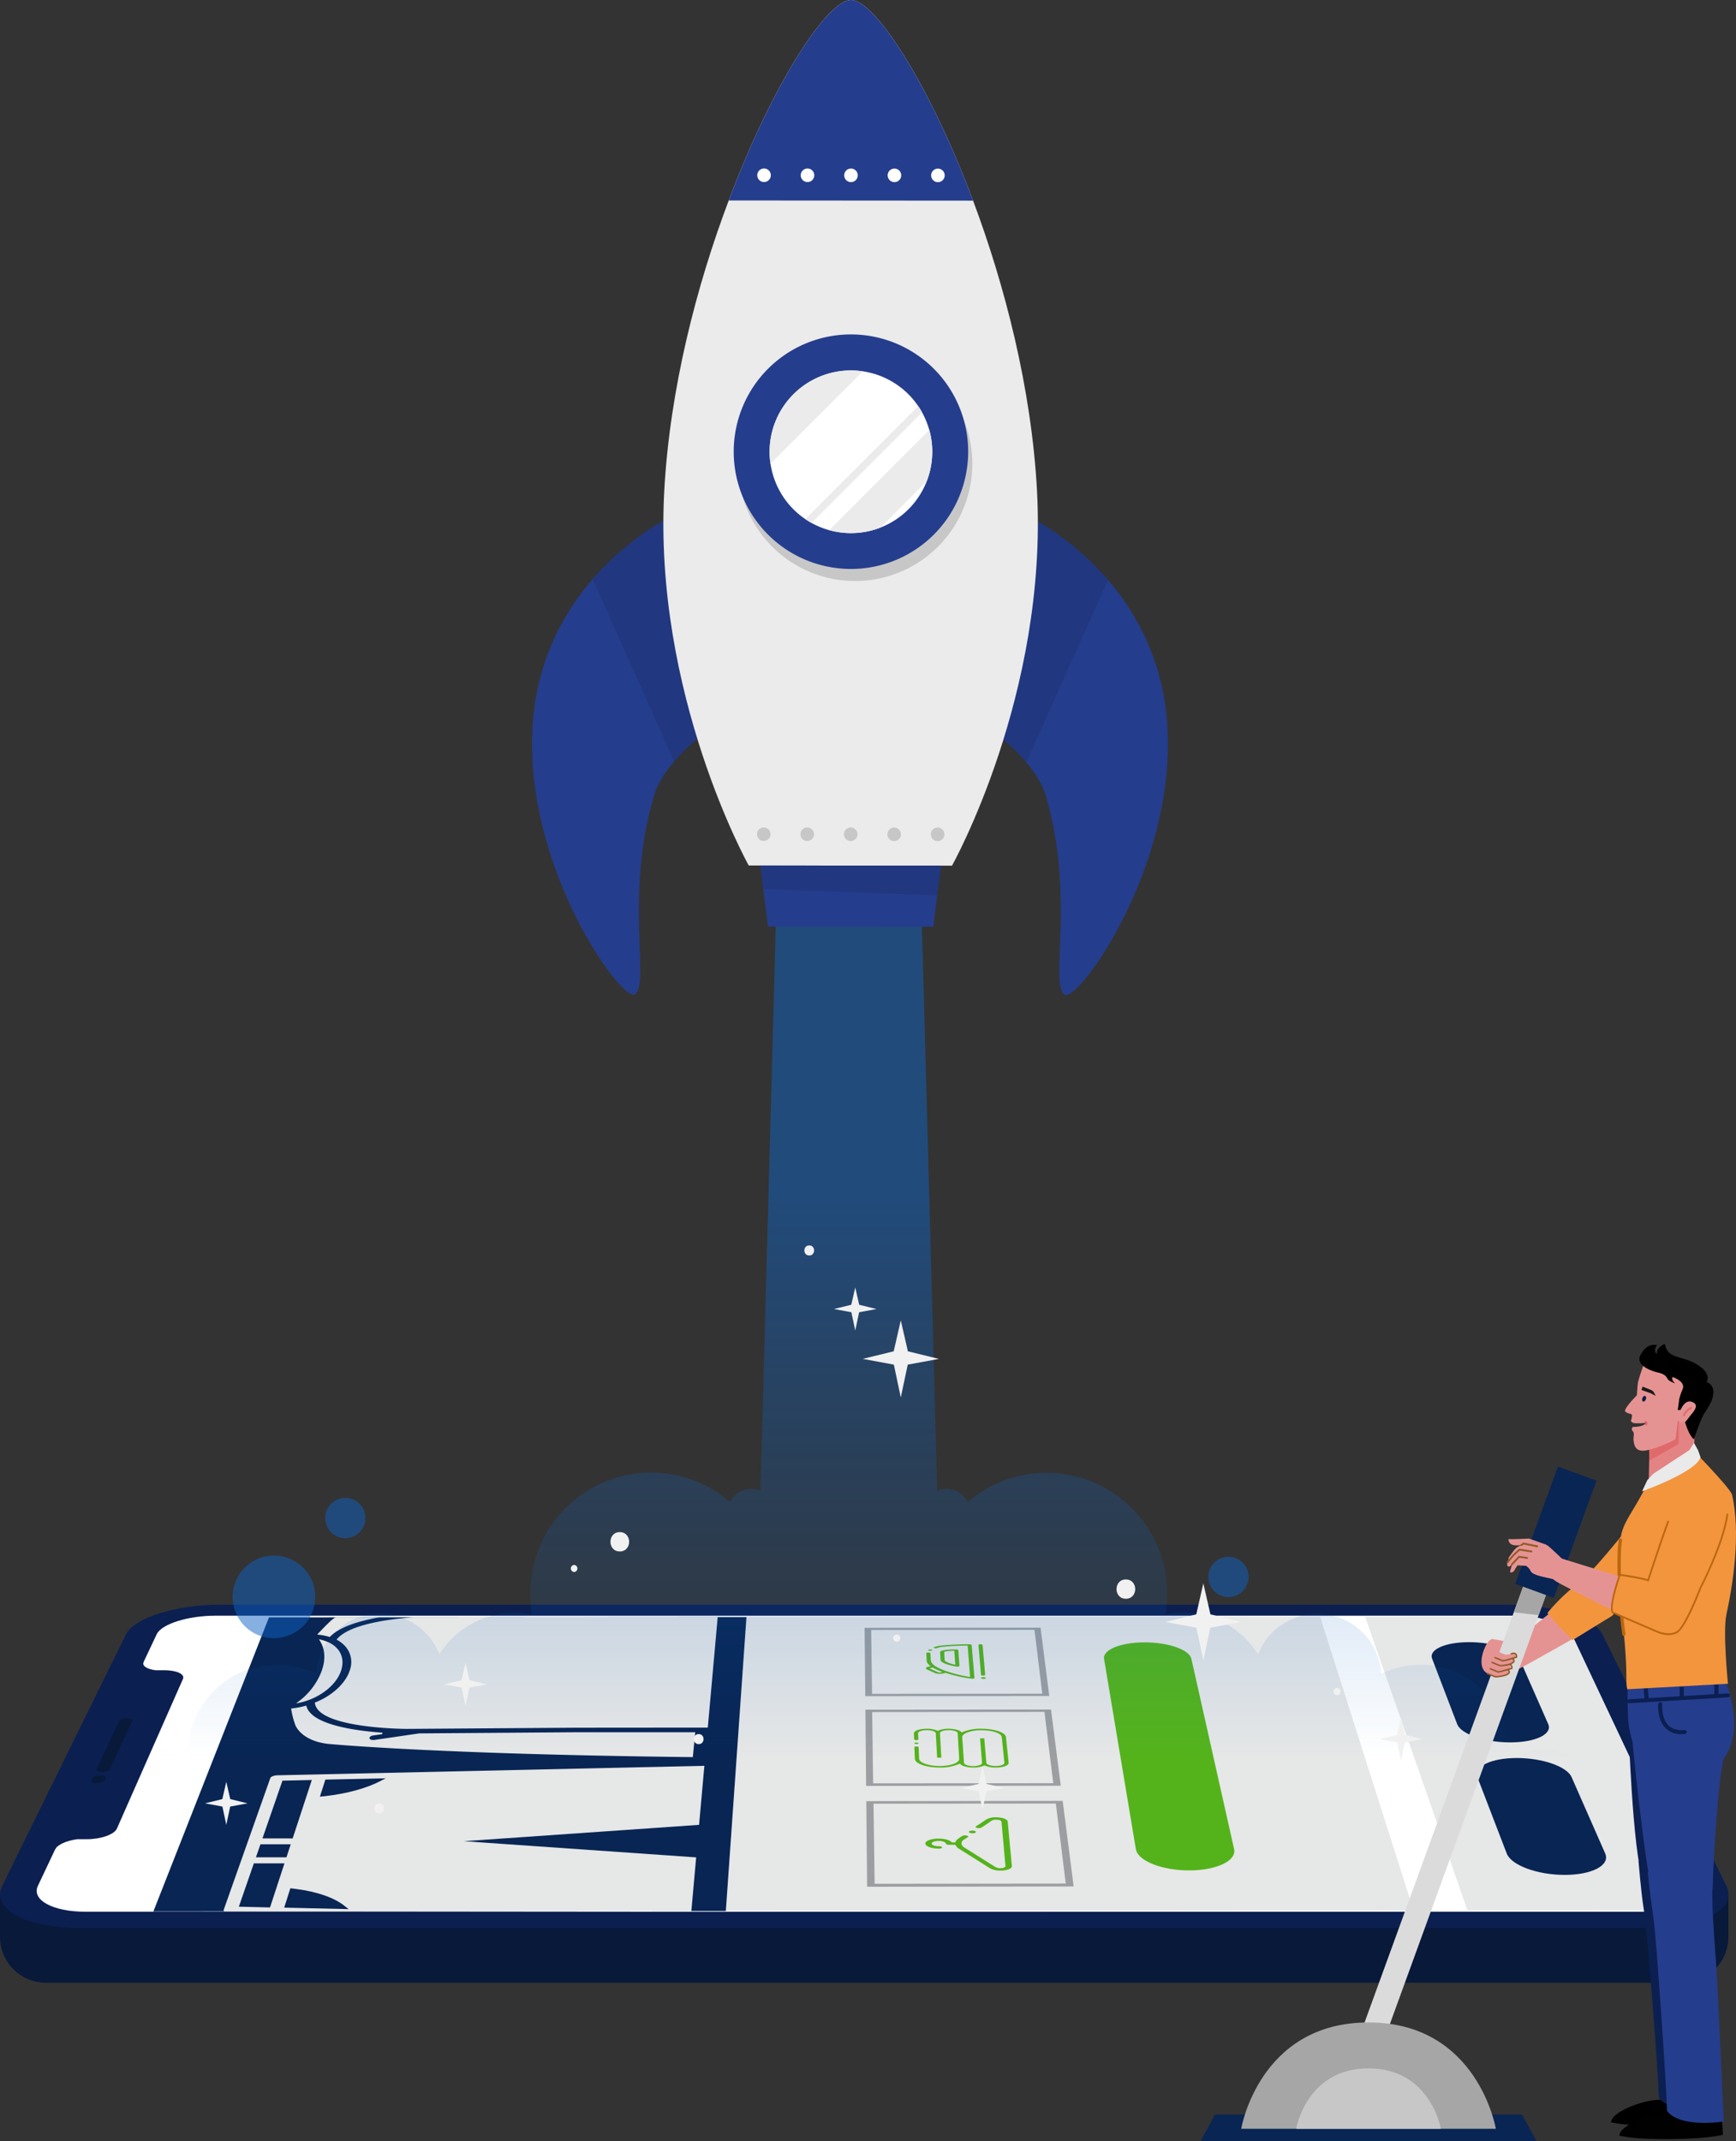 <svg xmlns="http://www.w3.org/2000/svg" xmlns:xlink="http://www.w3.org/1999/xlink" viewBox="0 0 768.59 947.61"><rect x="0" y="0" width="768.59" height="947.61" fill="#333333" stroke="none"/><defs><style>.cls-1{fill:none;clip-rule:evenodd;}.cls-13,.cls-2{fill:#08193a;}.cls-26,.cls-3{fill:#0b1f51;}.cls-10,.cls-13,.cls-3,.cls-4,.cls-6,.cls-7{fill-rule:evenodd;}.cls-21,.cls-4{fill:#fff;}.cls-5{clip-path:url(#clip-path);}.cls-6,.cls-9{fill:#e6e7e7;}.cls-25,.cls-7{fill:#082554;}.cls-8{clip-path:url(#clip-path-2);}.cls-10,.cls-12{fill:#54b31b;}.cls-11{fill:#9c9ea1;}.cls-14{fill:#0f63c4;}.cls-14,.cls-15{opacity:0.5;}.cls-15{fill:url(#linear-gradient);}.cls-16{fill:#f1f1f1;}.cls-17{fill:#253d8d;}.cls-18{opacity:0.1;}.cls-19{fill:#ebebeb;}.cls-20{fill:#c7c7c7;}.cls-22{fill:#e59392;}.cls-23{fill:#dbdbdb;}.cls-24{fill:#a6a6a6;}.cls-27{fill:#010101;}.cls-28{fill:#f3953d;}.cls-29{fill:#3f74ac;}.cls-30{fill:#e48383;}.cls-31{fill:#e06a6b;}.cls-32{fill:#1a1a1b;}.cls-33{fill:#0d1c40;}.cls-34{fill:#e9eae9;}.cls-35{fill:#bb6610;}.cls-36{fill:#925926;}</style><clipPath id="clip-path"><path class="cls-1" d="M16.8,834.56c-3,6.26,6.53,11.5,21.05,11.5H727.37c14.52,0,24-5.24,21-11.5L695.84,723.24c-2.14-4.52-13.84-8.2-25.93-8.2H95.31c-12.09,0-23.8,3.68-25.93,8.21Z"></path></clipPath><clipPath id="clip-path-2"><polygon class="cls-1" points="317.75 715.66 306.09 845.73 69.69 845.95 120.57 715.8 317.75 715.66"></polygon></clipPath><linearGradient id="linear-gradient" x1="375.78" y1="518.29" x2="375.78" y2="778.26" gradientUnits="userSpaceOnUse"><stop offset="0.03" stop-color="#0f63c4"></stop><stop offset="1" stop-color="#0f63c4" stop-opacity="0"></stop></linearGradient></defs><title>imgArtboard 20</title><g id="Layer_1" data-name="Layer 1"><path class="cls-2" d="M0,838.48H765.22a0,0,0,0,1,0,0v18.68a20.31,20.31,0,0,1-20.31,20.31H20.31A20.31,20.31,0,0,1,0,857.16V838.48A0,0,0,0,1,0,838.48Z"></path><path class="cls-3" d="M1,834.56c-5,10.15,10.15,18.66,33.76,18.66h695.8c23.61,0,38.75-8.52,33.75-18.66L709.42,723.24c-3.58-7.26-22.31-13.09-41.66-13.09H97.46c-19.35,0-38.08,5.83-41.66,13.1Z"></path><path class="cls-4" d="M16.8,834.56c-3,6.26,6.53,11.5,21.05,11.5H727.37c14.52,0,24-5.24,21-11.5L695.84,723.24c-2.14-4.52-13.84-8.2-25.93-8.2H95.31c-12.09,0-23.8,3.68-25.93,8.21Z"></path><g class="cls-5"><polygon class="cls-6" points="584.47 715.5 625.83 845.49 321.37 845.7 330.49 715.63 584.47 715.5"></polygon><polygon class="cls-6" points="694.54 715.4 757.76 845.35 649.7 845.45 604.39 715.47 694.54 715.4"></polygon><polygon class="cls-7" points="330.49 715.66 321.36 845.73 67.9 845.95 119.08 715.8 330.49 715.66"></polygon><path class="cls-7" d="M695.79,786.46l14.88,33.79c2.3,5.21-5.7,9.49-17.89,9.5h0c-12.18,0-23.7-4.25-25.69-9.46l-13-33.8c-1.79-4.68,6-8.45,17.35-8.46h0C682.85,778,693.72,781.77,695.79,786.46Z"></path><path class="cls-7" d="M672.68,734l12.77,29c2,4.45-5.56,8.1-16.82,8.11h0c-11.25,0-21.78-3.63-23.48-8.07l-11.1-29c-1.55-4,5.77-7.28,16.32-7.29h0C660.92,726.74,670.9,730,672.68,734Z"></path><g class="cls-8"><path class="cls-9" d="M139.43,753.74c1.38,11.12,39.22,11.4,40.79,11.4l75.51-.53,62.57-.05.15-.27c1.45-2.51,4.9-10,6.06-25.12,1.1-14.47-1.08-21.19-2.06-23.39l-.1-.23-58.21.05-70-.35c-.36,0-36.69.14-45,10.22l-.12.16.21.12a13.34,13.34,0,0,1,3.08,2.26,10.47,10.47,0,0,1,2.54,11.25c-1.42,4.34-5.08,8.49-10.25,11.66a32.68,32.68,0,0,1-4.88,2.44l-.31.13ZM180.73,712a.46.46,0,0,1,.14-.24,3.06,3.06,0,0,1,2.42-.61l16.56,2.4,64.59.33,48.44,0,.89-9.1h-.6c-102.36,1.19-147.54,5-148,5A33.7,33.7,0,0,0,146.81,717c-1.85,1.59-4.59,4.5-6.09,6.09l-.29.3.6.07a24.54,24.54,0,0,1,4.39.85l.56.16.37-.34c7.44-7.34,27.27-9.59,38.38-10.29l.23-.56-3.27-.47C181.06,712.7,180.62,712.34,180.73,712Zm-51.8,44.43a39.3,39.3,0,0,0,1.75,6.84c.11.26,2.39,6.95,14.32,8.48.13,0,47,4.59,161.07,5.87h.67l1.06-11-52.36,0-69.86.51-19.75,2.89a3.36,3.36,0,0,1-1.5-.08,1,1,0,0,1-.73-.63.41.41,0,0,1,0-.29c.14-.48.85-.87,1.75-1l3.86-.55.12-.66c-11.53-.8-31.22-3.39-33.61-11.58l-.13-.38-.71.17a35.4,35.4,0,0,1-5.25,1l-.68.08Zm3.94-2.92c8.67-2,16-7.68,18.13-14.14s-1.32-11.74-8.38-13.55l-1.42-.37.47.76c1.55,2.48,3,6.78.8,13.14A30.08,30.08,0,0,1,132.2,753l-1.07.84Z"></path><path class="cls-9" d="M398.1,800.39c0,.61-1,1.12-2.47,1.23L205.4,814.83l10.4.74,180.61,12.56c1.52.11,2.62.65,2.64,1.36l-4.42,22.34c-.17.75-1.64,1.33-3.3,1.29l-289.75-6.54c-1.63,0-2.79-.65-2.52-1.42l20.62-58.27c.22-.63,1.6-1.18,3.22-1.22l267-5.93c1.6,0,2.87.44,3.05,1ZM154.35,844.9l-1.79-1.41c-4.58-3.7-12.32-6.36-21.73-7.54l-2.27-.28-2.74,8.57Zm-10.42-50c9.5-1.07,18.24-3.44,24.46-6.67l2.38-1.23-26.72.58-2.41,7.54Zm-14.36,18.71,8.48-25.85-13,.29L116.2,813.6Zm-2.74,8.35,1.89-5.76H115.31l-2,5.77Zm-7.28,22.19,6.39-19.5H112.39l-6.64,19.18Z"></path></g><path class="cls-10" d="M527.46,734.1l18.92,84.23c1.16,5.17-7.74,9.43-19.9,9.44h0c-12.16,0-22.73-4.23-23.59-9.4l-14.08-84.24c-.67-4,7.34-7.28,17.9-7.29h0C517.27,726.83,526.55,730.06,527.46,734.1Z"></path><path class="cls-11" d="M470.49,797l4.85,37.86L383.9,835l-.36-37.87Zm1.35,36.59-4.38-35.43-80.73.07.5,35.44Z"></path><path class="cls-11" d="M465.32,756.58l4.32,33.72-86.17.07-.33-33.72Zm1,32.59-3.9-31.56-76.29.07.44,31.56Z"></path><path class="cls-11" d="M460.69,720.36l3.86,30.21-81.46.07-.3-30.22Zm.76,29.21L458,721.29l-72.31.05.4,28.29Z"></path><path class="cls-12" d="M435.74,808c1.13-.74,2.2-1.5,3.29-2.24a3.7,3.7,0,0,1,2-.43c1.26,0,2.32.37,2.36.84l1.77,19.72c.05.49-1,.89-2.27.89a4.21,4.21,0,0,1-2.11-.46l-13.84-8.69a2.54,2.54,0,0,1-1.26-1.73,1.94,1.94,0,0,1,.82-1.56l2-1.3c.37-.24.12-.57-.56-.71a3.52,3.52,0,0,0-1.41,0,2.19,2.19,0,0,0-.59.24c-.7.41-1.25.86-1.86,1.28a2.9,2.9,0,0,0-1.12,1.53h-1.59c-.69-1-3.07-1.69-5.86-1.69-3.27,0-5.89,1-5.83,2.21s2.77,2.23,6.06,2.23c.78,0,1.39-.24,1.38-.53s-.66-.53-1.44-.53c-1.73,0-3.17-.52-3.2-1.17s1.35-1.17,3.08-1.17,3.17.53,3.2,1.17c0,.29.66.53,1.44.53H423a3.54,3.54,0,0,0,1.54,1.72l13.81,8.69a9.28,9.28,0,0,0,4.64,1c2.88,0,5.13-.88,5-2l-1.85-19.72c-.1-1-2.44-1.86-5.22-1.86a8.34,8.34,0,0,0-4.33,1l-2.5,1.71-.88.58c-.57.37-2.18,1.08-.53,1.43a2.69,2.69,0,0,0,2.15-.37c.32-.2.63-.4.93-.61"></path><path class="cls-12" d="M432.11,810.74c0-.32-.75-.58-1.62-.58s-1.56.26-1.53.58.74.59,1.62.59,1.56-.27,1.53-.59"></path><path class="cls-12" d="M413.71,728.87c-.35.16-.53.34-.07.49a2.32,2.32,0,0,0,1.28,0,11.46,11.46,0,0,1,1.45-.42c.62-.12,1.37-.17,2.06-.24,3.31-.31,7-.4,9.54-.43h.44l1.08,13.91-.62-.1a63.63,63.63,0,0,1-9.47-2.35,27.75,27.75,0,0,1-5-2.17c-1.67-1-2.27-2-2.33-3.06l-.15-2.86c0-.17-.42-.3-.93-.3s-.9.13-.89.3v.08l.17,3.32c0,.71.58,1.45,1.62,2.22l.14.1-1.11.28c-.56.13-.92.34-1,.57a.35.35,0,0,0,0,.14c0,.18.2.36.54.51l3.44,1.54a5,5,0,0,0,1.74.35,6.71,6.71,0,0,0,1.95-.16l1.07-.26.26.08a61,61,0,0,0,11.36,2.51,2.65,2.65,0,0,0,.81-.06c.22-.05.35-.15.35-.24L430.19,728c0-.17-.43-.3-1-.3-1.72,0-3.46,0-5.15.09-2.52.08-4.67.22-6.58.41a21.55,21.55,0,0,0-2.73.4,6.22,6.22,0,0,0-1,.3m1.6,11.17-3.45-1.54c-.1,0-.16-.1-.16-.16v0c0-.07.13-.13.3-.17l.87-.21.25.13a27.29,27.29,0,0,0,3.83,1.71l.32.12-.87.21a1.77,1.77,0,0,1-.58,0,1.71,1.71,0,0,1-.52-.1"></path><path class="cls-12" d="M433.21,728.05l.8,9.39v.14l.31,3.65c0,.17.44.31.95.31s.91-.14.9-.31l-.32-3.65,0-.14-.82-9.39c0-.21-.44-.38-.94-.38s-.89.17-.87.38"></path><path class="cls-12" d="M423.63,737.57a2.33,2.33,0,0,0,.8-.05c.22-.06.35-.15.35-.24l-.5-7c0-.17-.43-.3-1-.3-4.55,0-7.13.45-7.08,1.23l.21,3.48c.08,1.35,5.07,2.65,7.25,2.86m-1.61-7h.46l.43,6.21-.69-.17c-1.83-.44-4-1.21-4-1.93l-.22-3.48c0-.47,3.08-.59,4-.62"></path><path class="cls-12" d="M434.28,742.62c0,.2.52.37,1.13.37s1.08-.17,1.06-.37-.52-.37-1.13-.37-1.08.16-1.06.37"></path><path class="cls-12" d="M412.76,730.29c0-.17-.43-.3-.95-.3s-.92.13-.92.3.44.31.95.31.93-.14.92-.31"></path><path class="cls-12" d="M446.57,780.14c.12,1.16-2.44,2.1-5.7,2.1a12.43,12.43,0,0,1-4.82-.85l-.22-.1-.2.1a11.29,11.29,0,0,1-4.67.85c-2.68,0-5.07-.65-5.81-1.58l-.15-.18-.31.15a20.49,20.49,0,0,1-8.65,1.61c-6,0-10.89-1.73-11-3.84l-.21-5.14c0-.18.41-.33.93-.33s.94.15.95.33l.22,5.08c0,.86,1.07,1.7,2.84,2.31a19.71,19.71,0,0,0,6.36.91c4.82,0,8.66-1.45,8.54-3.16L424,767.06c0-.75-1.85-1.36-4-1.36s-3.88.61-3.84,1.36l.61,10.82H414.9l-.58-10.78c0-.75-1.71-1.37-3.79-1.4a8.84,8.84,0,0,0-2.88.37c-.77.26-1.19.61-1.18,1l.12,2.7c0,.18-.41.33-.92.33s-.94-.15-.95-.33l-.11-2.7c0-1.11,2.51-2,5.69-2a11.9,11.9,0,0,1,4.68.82l.21.09.2-.09a11.39,11.39,0,0,1,4.59-.82c2.57,0,4.89.61,5.64,1.48l.15.18.3-.15a20.26,20.26,0,0,1,8.38-1.51c5.83,0,10.73,1.65,10.92,3.69Zm-9.88,0c.07.78,1.92,1.42,4.12,1.42s3.94-.64,3.87-1.42l-1.17-11.4c-.16-1.65-4.13-3-8.85-3a18.44,18.44,0,0,0-6.11.87c-1.67.58-2.6,1.4-2.54,2.23l.79,11.3c.06.78,1.77,1.42,3.9,1.46a8.81,8.81,0,0,0,2.93-.39c.78-.27,1.19-.64,1.16-1l-.88-10.89h1.86Z"></path><path class="cls-12" d="M406.66,771.51c0,.18-.4.33-.92.33s-.94-.15-.95-.33.41-.33.92-.33,1,.15,1,.33"></path></g><path class="cls-3" d="M67.06,774.59,51.75,809.28c-1.14,2.57-7.09,4.68-13.22,4.68H34.25c-4.76.62-8.86,2.41-9.85,4.52L22.66,814H18.61l19-39.37,17.12-35.46h3.65l5.19-3.62c-.79,1.68,1.46,3.12,5.24,3.62h3.86c5.52,0,9.28,1.73,8.34,3.85Z"></path><path class="cls-13" d="M48.64,783c-.3.66-1.86,1.19-3.49,1.19s-2.69-.53-2.38-1.19l10.06-21.4c.29-.62,1.8-1.12,3.37-1.12s2.61.5,2.33,1.12L48.64,783Zm-7.74,4c.31-.66,1.88-1.2,3.51-1.2s2.7.54,2.39,1.2l-.48,1c-.3.67-1.88,1.21-3.52,1.21s-2.7-.54-2.39-1.21Z"></path><path class="cls-14" d="M139.57,706.71a18.28,18.28,0,1,1-18.28-18.27A18.27,18.27,0,0,1,139.57,706.71Z"></path><path class="cls-14" d="M161.8,671.81a8.91,8.91,0,1,1-8.91-8.9A8.91,8.91,0,0,1,161.8,671.81Z"></path><path class="cls-14" d="M552.8,697.88a8.91,8.91,0,1,1-8.91-8.91A8.91,8.91,0,0,1,552.8,697.88Z"></path><path class="cls-15" d="M717.5,805.23a10.62,10.62,0,0,1-10.61,10.62H44.68a10.62,10.62,0,1,1,0-21.24,11.09,11.09,0,0,1,2.53.3,20.94,20.94,0,0,1,35.91-14.64l.19-.08a39.07,39.07,0,0,1-.19-3.91,39.54,39.54,0,0,1,39.54-39.54,39,39,0,0,1,17.39,4,28.22,28.22,0,0,1,54.47-8.58A39.48,39.48,0,0,1,228,713.72a40.8,40.8,0,0,1,7.56.72,52.76,52.76,0,0,1-.81-9.21,53.5,53.5,0,0,1,88.43-40.54,10.61,10.61,0,0,1,9.43-5.76,10.87,10.87,0,0,1,4.08.81l9.94-367.07H405l9.94,367.07a10.79,10.79,0,0,1,4.08-.81,10.62,10.62,0,0,1,9.43,5.76A53.5,53.5,0,0,1,516,714.44a40.8,40.8,0,0,1,7.56-.72A39.45,39.45,0,0,1,557,732.2a28.22,28.22,0,0,1,54.47,8.58,39.06,39.06,0,0,1,17.4-4,39.54,39.54,0,0,1,39.54,39.54,39.07,39.07,0,0,1-.19,3.91l.19.08a20.94,20.94,0,0,1,35.91,14.64,11.09,11.09,0,0,1,2.53-.3A10.62,10.62,0,0,1,717.5,805.23Z"></path><polygon class="cls-16" points="549.61 717.8 535.84 720.35 532.76 734.87 529.68 720.35 515.91 717.8 529.63 714.45 532.76 700.73 535.9 714.45 549.61 717.8"></polygon><polygon class="cls-16" points="415.66 601.39 401.89 603.93 398.81 618.45 395.74 603.93 381.97 601.38 395.68 598.03 398.81 584.32 401.95 598.03 415.66 601.39"></polygon><polygon class="cls-16" points="215.53 745.45 207.83 746.87 206.11 754.99 204.4 746.87 196.7 745.44 204.36 743.57 206.11 735.91 207.87 743.57 215.53 745.45"></polygon><polygon class="cls-16" points="629.68 769.65 621.99 771.08 620.27 779.19 618.55 771.08 610.85 769.65 618.51 767.78 620.27 760.11 622.02 767.78 629.68 769.65"></polygon><polygon class="cls-16" points="109.6 798.09 101.91 799.51 100.19 807.62 98.46 799.51 90.77 798.08 98.43 796.21 100.19 788.55 101.94 796.21 109.6 798.09"></polygon><polygon class="cls-16" points="444.42 791.34 436.72 792.76 435 800.88 433.28 792.76 425.58 791.33 433.25 789.46 435 781.8 436.75 789.46 444.42 791.34"></polygon><polygon class="cls-16" points="388.06 579.32 380.37 580.74 378.65 588.85 376.93 580.74 369.23 579.31 376.89 577.44 378.65 569.78 380.4 577.44 388.06 579.32"></polygon><path class="cls-16" d="M647.89,787.2c-2.87,0-2.87,4.46,0,4.46S650.77,787.2,647.89,787.2Z"></path><path class="cls-16" d="M358.28,551.17c-2.87,0-2.88,4.46,0,4.46S361.15,551.17,358.28,551.17Z"></path><path class="cls-16" d="M167.92,798.09c-2.87,0-2.88,4.46,0,4.46S170.79,798.09,167.92,798.09Z"></path><path class="cls-16" d="M309.33,767.42c-2.87,0-2.88,4.46,0,4.46S312.2,767.42,309.33,767.42Z"></path><path class="cls-16" d="M592,747.07a1.58,1.58,0,0,0,0,3.16A1.58,1.58,0,0,0,592,747.07Z"></path><path class="cls-16" d="M397,723.41a1.58,1.58,0,0,0,0,3.16A1.58,1.58,0,0,0,397,723.41Z"></path><path class="cls-16" d="M254.19,692.57a1.58,1.58,0,0,0,0,3.15A1.58,1.58,0,0,0,254.19,692.57Z"></path><path class="cls-16" d="M498.45,699c-5.5,0-5.51,8.55,0,8.55S504,699,498.45,699Z"></path><path class="cls-16" d="M274.4,678.05c-5.5,0-5.51,8.56,0,8.56S279.92,678.05,274.4,678.05Z"></path><path class="cls-17" d="M300.5,227.14c-1.6,0-61.24,27.53-64.78,95.31-3.24,62.33,39.85,121.52,45.41,117.6,6.81-4.8-4.77-43.63,8.47-88.05,4.7-15.75,25.24-29.73,25.24-29.73Z"></path><path class="cls-18" d="M314.84,322.27A94.38,94.38,0,0,0,298.51,337c-8.87-19.8-25.41-56.77-36.11-80.73,17.47-20.19,37.18-29.1,38.09-29.1Z"></path><path class="cls-17" d="M452.29,227.25c1.6,0,61.2,27.61,64.63,95.41,3.16,62.33-40,121.46-45.58,117.53-6.8-4.81,4.84-43.62-8.34-88.06-4.67-15.76-25.19-29.77-25.19-29.77Z"></path><path class="cls-18" d="M490.56,256.65c-10.8,24.16-27.38,61.2-36.15,80.77a94.3,94.3,0,0,0-16.6-15.06l14.48-95.12C453.2,227.24,473.07,236.26,490.56,256.65Z"></path><path class="cls-19" d="M421.49,383.1l-90-.07s-42.4-75.81-37.38-166.19c2.53-45.11,14.32-90.54,28.52-128.12C342.16,36.81,366.31,0,376.77,0s34.55,36.86,54.05,88.8c14.09,37.6,25.82,83.05,28.29,128.16C464,307.35,421.49,383.1,421.49,383.1Z"></path><path class="cls-20" d="M430.48,205.26a51.9,51.9,0,1,1-51.86-51.93A51.9,51.9,0,0,1,430.48,205.26Z"></path><path class="cls-17" d="M428.64,200A51.9,51.9,0,1,1,376.78,148,51.9,51.9,0,0,1,428.64,200Z"></path><path class="cls-21" d="M412.74,199.94a36,36,0,1,1-36-36A36,36,0,0,1,412.74,199.94Z"></path><path class="cls-19" d="M412.74,199.93a35.89,35.89,0,0,1-2.43,13L389.8,233.49a36,36,0,0,1-13,2.43,35.49,35.49,0,0,1-9.63-1.32l44.29-44.3A35.6,35.6,0,0,1,412.74,199.93Z"></path><path class="cls-19" d="M382,164.34l-40.88,40.88a35.34,35.34,0,0,1-.4-5.27,36,36,0,0,1,36-36A35.38,35.38,0,0,1,382,164.34Z"></path><path class="cls-19" d="M408.24,182.51l-48.91,48.91a29.14,29.14,0,0,1-2.76-1.69l50-50C407.15,180.63,407.71,181.56,408.24,182.51Z"></path><path class="cls-17" d="M430.82,88.8l-108.18-.08C342.16,36.81,366.31,0,376.77,0S411.32,36.86,430.82,88.8Z"></path><path class="cls-21" d="M341.27,77.56a3,3,0,1,1-3-3A3,3,0,0,1,341.27,77.56Z"></path><path class="cls-21" d="M360.51,77.57a3,3,0,1,1-3-3A3,3,0,0,1,360.51,77.57Z"></path><path class="cls-21" d="M379.76,77.59a3,3,0,1,1-3-3A3,3,0,0,1,379.76,77.59Z"></path><path class="cls-21" d="M399,77.6a3,3,0,1,1-3-3A3,3,0,0,1,399,77.6Z"></path><path class="cls-21" d="M418.25,77.62a3,3,0,1,1-3-3A3,3,0,0,1,418.25,77.62Z"></path><path class="cls-20" d="M341.14,369.19a3,3,0,1,1-3-3A3,3,0,0,1,341.14,369.19Z"></path><path class="cls-20" d="M360.39,369.21a3,3,0,1,1-3-3A3,3,0,0,1,360.39,369.21Z"></path><path class="cls-20" d="M379.63,369.22a3,3,0,1,1-3-3A3,3,0,0,1,379.63,369.22Z"></path><path class="cls-20" d="M398.88,369.23a3,3,0,1,1-3-3A3,3,0,0,1,398.88,369.23Z"></path><path class="cls-20" d="M418.12,369.25a3,3,0,1,1-3-3A3,3,0,0,1,418.12,369.25Z"></path><polygon class="cls-17" points="413.18 410.15 340 410.09 336.58 383.04 416.64 383.1 413.18 410.15"></polygon><polygon class="cls-18" points="416.64 383.1 414.94 396.27 337.89 393.39 336.59 383.05 416.64 383.1"></polygon><path class="cls-22" d="M687.71,712.63,664,731.85a5.86,5.86,0,0,0,1.59,5.33c2.4,2.74,3.71,2.91,6.89,1.38s25.8-14.36,25.8-14.36"></path><path class="cls-22" d="M669.37,727s-5.51-1.18-8.54-1.6-9.05,14.64-.54,15.63a18,18,0,0,1,2.14.3c2.4,1.06,7.92-5.05,9.41-4.88C675.69,737.15,674.07,727.6,669.37,727Z"></path><rect class="cls-23" x="637.42" y="689.19" width="10.77" height="230.78" transform="translate(313.95 -171.33) rotate(20)"></rect><polygon class="cls-24" points="687.32 697.99 681.2 714.82 670.21 713.54 677.21 694.31 687.32 697.99"></polygon><rect class="cls-25" x="679.75" y="650.5" width="18.17" height="55.21" transform="translate(273.47 -194.7) rotate(20)"></rect><polygon class="cls-25" points="680.28 947.61 531.5 947.61 537.93 935.84 673.85 935.84 680.28 947.61"></polygon><path class="cls-24" d="M662.26,942.12H549.52s7.89-47.07,56.37-47.07S662.26,942.12,662.26,942.12Z"></path><path class="cls-20" d="M637.92,942.12H573.86s4.49-26.74,32-26.74S637.92,942.12,637.92,942.12Z"></path><path d="M759.16,938.88s-8.06,2.23-30,1.85c-10.48-.17-15.86-1.46-15.86-1.46,0-4.73,14.44-10,21.43-10,4,0,23.71-.09,23.71-.09S759.16,936.85,759.16,938.88Z"></path><path class="cls-26" d="M720.61,752.91s1.22,50.19,5.27,73.07c0,0-.3,12.56,13.91,12.37s15.35-11.47,15.52-17.91.94-42.49,4-50C763.38,760.14,725.32,739.37,720.61,752.91Z"></path><path d="M741,828.94h0a.58.58,0,0,1-.57-.58l.38-60.77a.56.56,0,0,1,.57-.56h0a.57.57,0,0,1,.57.57l-.38,60.77A.58.58,0,0,1,741,828.94Z"></path><path class="cls-26" d="M725.43,823.55s1.11,13.89,2.25,20.88c1.84,11.33,6.7,75.25,6.7,83.89,6.12,7.8,25.14,4.66,25.14,4.66s-2.6-59.4-3.31-69.22-2.47-31.44-1.47-37.52"></path><path d="M750.43,930.67a.58.58,0,0,1-.57-.52l-9.32-104a.57.57,0,0,1,.52-.62.58.58,0,0,1,.62.52l9.32,104a.56.56,0,0,1-.52.61Z"></path><path class="cls-27" d="M762.79,944.78s-8.06,2.23-30,1.86c-10.47-.18-15.85-1.46-15.85-1.46,0-4.73,14.44-10,21.42-10,4,0,23.71-.09,23.71-.09S762.79,942.75,762.79,944.78Z"></path><path class="cls-17" d="M721.89,762.11s4.39,46.9,8.44,69.78c0,0-.29,12.56,13.91,12.36s14-5.67,14.13-12.1,2.34-48.3,5.35-55.82C767.83,766.05,726.6,748.56,721.89,762.11Z"></path><path class="cls-17" d="M729.53,828.59s.67,7.73,2.71,21.75c1,7,5.78,75.25,5.77,83.88,6.13,7.81,25.14,4.66,25.14,4.66s-2.59-59.39-3.31-69.21-2.47-31.44-1.47-37.52"></path><path class="cls-28" d="M700,699.93c-5.43,5.23,5,22.14,13.09,15.43,6-5,11.33-11,13.19-12.36,17.1-12.21,24.35-24.44,25.37-26.3,5-9.1-15.68-12.4-15.68-12.4s-2.85-2.73-8.44,3.72C721.07,675.53,709.23,691.08,700,699.93Z"></path><path class="cls-29" d="M727.07,710.12a.7.7,0,0,1-.45-.17.66.66,0,0,1,0-.94c.25-.28,25.51-28.08,31.22-39.06a.66.66,0,0,1,.89-.29.67.67,0,0,1,.29.9c-5.79,11.14-30.38,38.2-31.42,39.34A.64.64,0,0,1,727.07,710.12Z"></path><path class="cls-28" d="M700,699.93s3.38.6,4.54,1.45c3.09,2.23,9.81,10.58,9.58,13.46h0l-17.85,11s-7.09-6.89-11.21-12C685.1,713.86,691.8,705.35,700,699.93Z"></path><path class="cls-17" d="M720.77,759.43s.16,29.43,25.41,27.27,24.62-27.88,16.72-45L720.56,744S720.6,757.55,720.77,759.43Z"></path><polygon class="cls-26" points="730 752.6 728.15 752.6 727.69 747.14 729.54 747.14 730 752.6"></polygon><rect class="cls-26" x="743.63" y="746.57" width="1.86" height="5.03"></rect><rect class="cls-26" x="758.99" y="745.51" width="1.85" height="5.03"></rect><path class="cls-26" d="M721.31,753.78a.88.88,0,0,1-.87-.82.87.87,0,0,1,.82-.92L765,749.43a.87.87,0,1,1,.11,1.74l-43.76,2.61Z"></path><path class="cls-26" d="M744.53,767.45a9.67,9.67,0,0,1-7.15-2.69c-3.81-3.85-3.21-10.35-3.19-10.63a.87.87,0,0,1,1.74.17c0,.06-.53,6,2.7,9.23,1.66,1.68,4.07,2.38,7.18,2.11a.87.87,0,1,1,.15,1.74C745.47,767.42,745,767.45,744.53,767.45Z"></path><path class="cls-30" d="M750.44,629.16l-.77,25.47s-8.57,12.51-19.87,8.68l.46-22.3,2.81-15.84,6.14-.74"></path><polygon class="cls-31" points="743.22 639.02 730.24 646.42 730.13 636.86 743.22 628.47 743.22 639.02"></polygon><path class="cls-22" d="M728,603.12s-2.67,7.31-2.9,9.29c-.12,1-.4,5.1-.4,5.1s-4.74,4.68-5.24,6.7c-.25,1,2.59,1.56,2.59,1.56a.84.84,0,0,1,.51.59,7.48,7.48,0,0,1-.52,2.46,1.88,1.88,0,0,0,1.56,1,25.79,25.79,0,0,0,5.16-.14s-.72,1.83-5.8,1.81a1.29,1.29,0,0,0,.17,2.11c.58,1.42-.37,2.68.42,5.58.5,1.86,1.75,3,4.24,2.83,4.81-.33,14-5,14-5l1.07-8.39a13.35,13.35,0,0,0,9.5-1.63c4.84-2.87,6.8-16.11-5.45-19.6A144.73,144.73,0,0,0,728,603.12Z"></path><path class="cls-31" d="M728.61,630.81a.4.4,0,0,1-.1-.54.61.61,0,0,0,.07-.51.32.32,0,0,0-.19-.21.39.39,0,0,1-.24-.51.38.38,0,0,1,.5-.24,1.13,1.13,0,0,1,.69.72,1.39,1.39,0,0,1-.17,1.19.4.4,0,0,1-.55.11Z"></path><path d="M744.73,624s1.82,10.22,5.24,13c0,0,2.83-9,5.07-12.27s3.75-15.82-8-19.79a33.07,33.07,0,0,0-9.43-4.47c-9.06-2.19-11.08-1.16-11.08-1.16-3.14,5,5.2,7.61,7.45,8.1,3.41.75,3.83,2.07,4.38,2.91s2.2,1.51,3.31,1.94c-.9-.82-1.7-1.84-1.11-2.87,1.13.48,5.89,2.32,4.31,5.61a26.08,26.08,0,0,0-1.4,4.13c-.07.4-.6,4.86-.72,4.87Z"></path><path class="cls-22" d="M743.87,624.34c.89-2,2.62-5.2,5.65-3.76s0,4.48-1.41,6.23-2.49,4.34-5.27,1.87"></path><path class="cls-31" d="M745.29,626.67a.39.39,0,0,1-.13-.49,6.84,6.84,0,0,1,3.52-3.48.39.39,0,1,1,.27.74,6.21,6.21,0,0,0-3.07,3.08.4.4,0,0,1-.53.19Z"></path><path d="M741.53,607.43c7.63,3,10.57,4.22,10.87,10.15.06,1.06-.5,10.8,1.08,9,4.95-5.66,7.48-12.72,2.12-15,0,0,2.68-3.79-4.85-8.06-6.71-3.8-12.47-2-13.66-8.78,0,0-3.84,1.37-3.53,4.55,0,0-1.95-1.56.13-4,0,0-5.5-1.55-7.85,5.86"></path><path class="cls-32" d="M726.73,615.13l.52-1.48,3.7,1.49a2.67,2.67,0,0,1,1.15.84l1,1.81-2.36-1.22Z"></path><path class="cls-33" d="M728.68,619.32c-.26.67-.82,1.09-1.24.93s-.56-.85-.3-1.52.82-1.1,1.24-.93.56.84.3,1.52"></path><path class="cls-28" d="M748.62,640.79s16.56,16.77,18.19,20.57c4,17.14.41,40.13-2.47,53.16-1.65,7.51.69,30.64.69,30.64l-44.43,2.43s-.6.19-.55-5.21c.17-17-5-45.77-2.48-61.92,1.13-7.39,5-10.17,13.2-26.38C730.77,654.08,738.42,651,748.62,640.79Z"></path><path class="cls-34" d="M752.89,644.91C750.94,651.51,727,660,727,660l2.32-4.93,2.6-2.82L748,641.73l2-3.14,1.8,3.23,1.09,3.09"></path><path class="cls-35" d="M719,724a.73.73,0,0,1-.73-.61,208.94,208.94,0,0,1-2.07-24.89c-.37-14.32.48-16.94.57-17.19a.74.74,0,0,1,1.38.52c0,.13-.84,2.78-.48,16.64a205.23,205.23,0,0,0,2,24.68.72.72,0,0,1-.6.84Z"></path><path class="cls-28" d="M726.55,711c-2.23,9.42,14.09,17.45,18.88,8.1,3.54-6.9,5.59-12.56,6.67-14.57,12-22.31,12.62-33.06,12.82-35.18,1-10.31-13.47-11.5-18.43-9.86-3.19,1.06-4.54,3.22-7.15,11.36C736.31,680.34,729.5,698.63,726.55,711Z"></path><path class="cls-35" d="M753.14,703.05l-.68-.35c.1-.2,10.47-20.26,11.95-32.81l.77.09C763.68,682.67,753.25,702.85,753.14,703.05Z"></path><path class="cls-22" d="M691.78,690.06s-4-3.94-6.37-5.9-9.41-.07-10.64,8.41a5.28,5.28,0,0,1,2.93,2.79c1.21,2.32,10,3.07,11.15,4C691.75,702,695.46,693,691.78,690.06Z"></path><path class="cls-22" d="M684.61,683.62l-7.67-2.72s-6.7.41-9.09.23c0,0-.23,2.76,3.37,2.78h.25l4.93-.14,3.6,1.51"></path><path class="cls-22" d="M680.58,684.2l-6.43-.65s-.82.35-2,.92c-1.37.68-3.21,3.41-4.27,5,0,0-.22,2.84,1,1.42l5.36-3.74,2.92.6"></path><path class="cls-36" d="M680.78,684.82l-6.08-1.29a4.62,4.62,0,0,1-1.33.7l-.28-.74a3,3,0,0,0,1.14-.61l.14-.29.28.11L681,684Z"></path><path class="cls-22" d="M678.35,686.66l-5.59-.85a30.47,30.47,0,0,0-5.41,5.82s-.42,2.2,1.15,1.54l4.82-4.16,3.06,1"></path><path class="cls-36" d="M667.68,691.85l-.66-.44a31,31,0,0,1,5.49-5.91l.14-.11,5.76.88-.12.78-5.41-.82A29.87,29.87,0,0,0,667.68,691.85Z"></path><path class="cls-22" d="M676.42,689.53l-3.88-.56-2.87,2.84a30.52,30.52,0,0,0-1.15,3.93s1.36.89,2.45-1.67l.88-1.33,3.6.22"></path><polygon class="cls-36" points="669.45 692.82 668.87 692.27 672.4 688.55 676.48 689.14 676.37 689.93 672.69 689.39 669.45 692.82"></polygon><path class="cls-22" d="M719.59,698.45l-29.14-9a5.86,5.86,0,0,0-3.55,4.28c-.94,3.52-.36,4.7,2.68,6.5s26.28,13.47,26.28,13.47"></path><path class="cls-28" d="M737,701.65s1.37,3.15,1.32,4.58c-.15,3.81-3.36,14-5.87,15.44h0l-19.1-8.7s1.78-9.73,3.76-16C717.12,697,727.92,697.8,737,701.65Z"></path><path class="cls-35" d="M713.87,714c-.41-.22-2.19-2.08,2.89-17.15l.73.25c-4.86,14.4-3.28,16.18-3.21,16.25Z"></path><path class="cls-35" d="M729.92,699.91l-.38-.15c-2.66-1.07-12.37-2.4-12.47-2.41l.11-.77c.38,0,9.1,1.24,12.26,2.32.9-2.75,6.42-19.55,8.86-25.94l.73.28c-2.65,6.92-8.92,26.09-9,26.28Z"></path><path class="cls-35" d="M738.69,723.61a13.63,13.63,0,0,1-5.14-1.12L713.9,714l.3-.71,19.67,8.48c.06,0,4.82,2.21,8.39.19s10.11-19.06,10.18-19.23l.72.27c-.27.71-6.65,17.46-10.52,19.64A7.92,7.92,0,0,1,738.69,723.61Z"></path><path class="cls-22" d="M658.25,740.56l3.64,1.63s5.86-.42,6.13-1.71c0,0,.35-2.47-2.34-1.44a1,1,0,0,1-.18.07c-1.36.26-3,.43-3,.43l-3.23-2.09"></path><path class="cls-36" d="M658.18,740.85l.24-.58,3.58,1.47a6.89,6.89,0,0,0,1.91-.14c.89-.1,3.21-.51,3.86-1.32a.56.56,0,0,0,.11-.51,1,1,0,0,0-.69-.64,1.74,1.74,0,0,0-1.51.24l-.36-.51a2.41,2.41,0,0,1,2.1-.32,1.67,1.67,0,0,1,1.07,1.07,1.19,1.19,0,0,1-.23,1.06c-.93,1.17-3.9,1.51-4.24,1.54a6.91,6.91,0,0,1-2.12.15l-.09,0Z"></path><path class="cls-22" d="M659,738.43l3.64,1.63s4.36-1.18,6.13-1.71c0,0,.34-2.47-2.34-1.44a1.34,1.34,0,0,1-.18.07,12.82,12.82,0,0,1-2.6.21l-4.27-1.89"></path><path class="cls-36" d="M659.48,738.72l.24-.58,3.55,1.46c.25,0,1-.17,1.78-.37l4-1.13c0-.31,0-.91-.52-1.1a1.8,1.8,0,0,0-1.52.24l-.36-.51a2.41,2.41,0,0,1,2.1-.32c1.15.45.92,1.93.91,2a.31.31,0,0,1-.23.25l-4.18,1.18a18.62,18.62,0,0,1-2,.4.3.3,0,0,1-.16,0Z"></path><path class="cls-22" d="M660.32,735.63l3.64,1.62s5.86-.41,6.13-1.71c0,0,.35-2.46-2.33-1.44a.64.64,0,0,1-.19.08c-1.36.25-3,.43-3,.43l-3.4-2.09"></path><path class="cls-36" d="M660.25,735.91l.24-.58,3.58,1.48a7,7,0,0,0,1.91-.15c.89-.1,3.21-.5,3.86-1.32a.55.55,0,0,0,.11-.51,1.08,1.08,0,0,0-.68-.64,1.81,1.81,0,0,0-1.51.24l-.37-.51a2.4,2.4,0,0,1,2.11-.31,1.64,1.64,0,0,1,1.06,1.06,1.2,1.2,0,0,1-.22,1.07c-.94,1.16-3.91,1.5-4.24,1.54a7.34,7.34,0,0,1-2.13.15l-.09,0Z"></path><path class="cls-22" d="M661.62,733.5l3.64,1.62s4.37-1.17,6.13-1.71c0,0,.35-2.46-2.33-1.44a.64.64,0,0,1-.19.08,13.23,13.23,0,0,1-2.6.2l-4.09-1.81"></path><path class="cls-36" d="M661.55,733.78l.24-.58,3.55,1.46c.25,0,1-.17,1.78-.37l4-1.12c0-.31,0-.91-.53-1.11a1.81,1.81,0,0,0-1.51.24l-.37-.51a2.4,2.4,0,0,1,2.11-.31c1.14.44.91,1.92.9,2a.31.31,0,0,1-.22.25l-4.19,1.19c-.94.25-1.9.39-1.94.4a.32.32,0,0,1-.17,0Z"></path></g></svg>